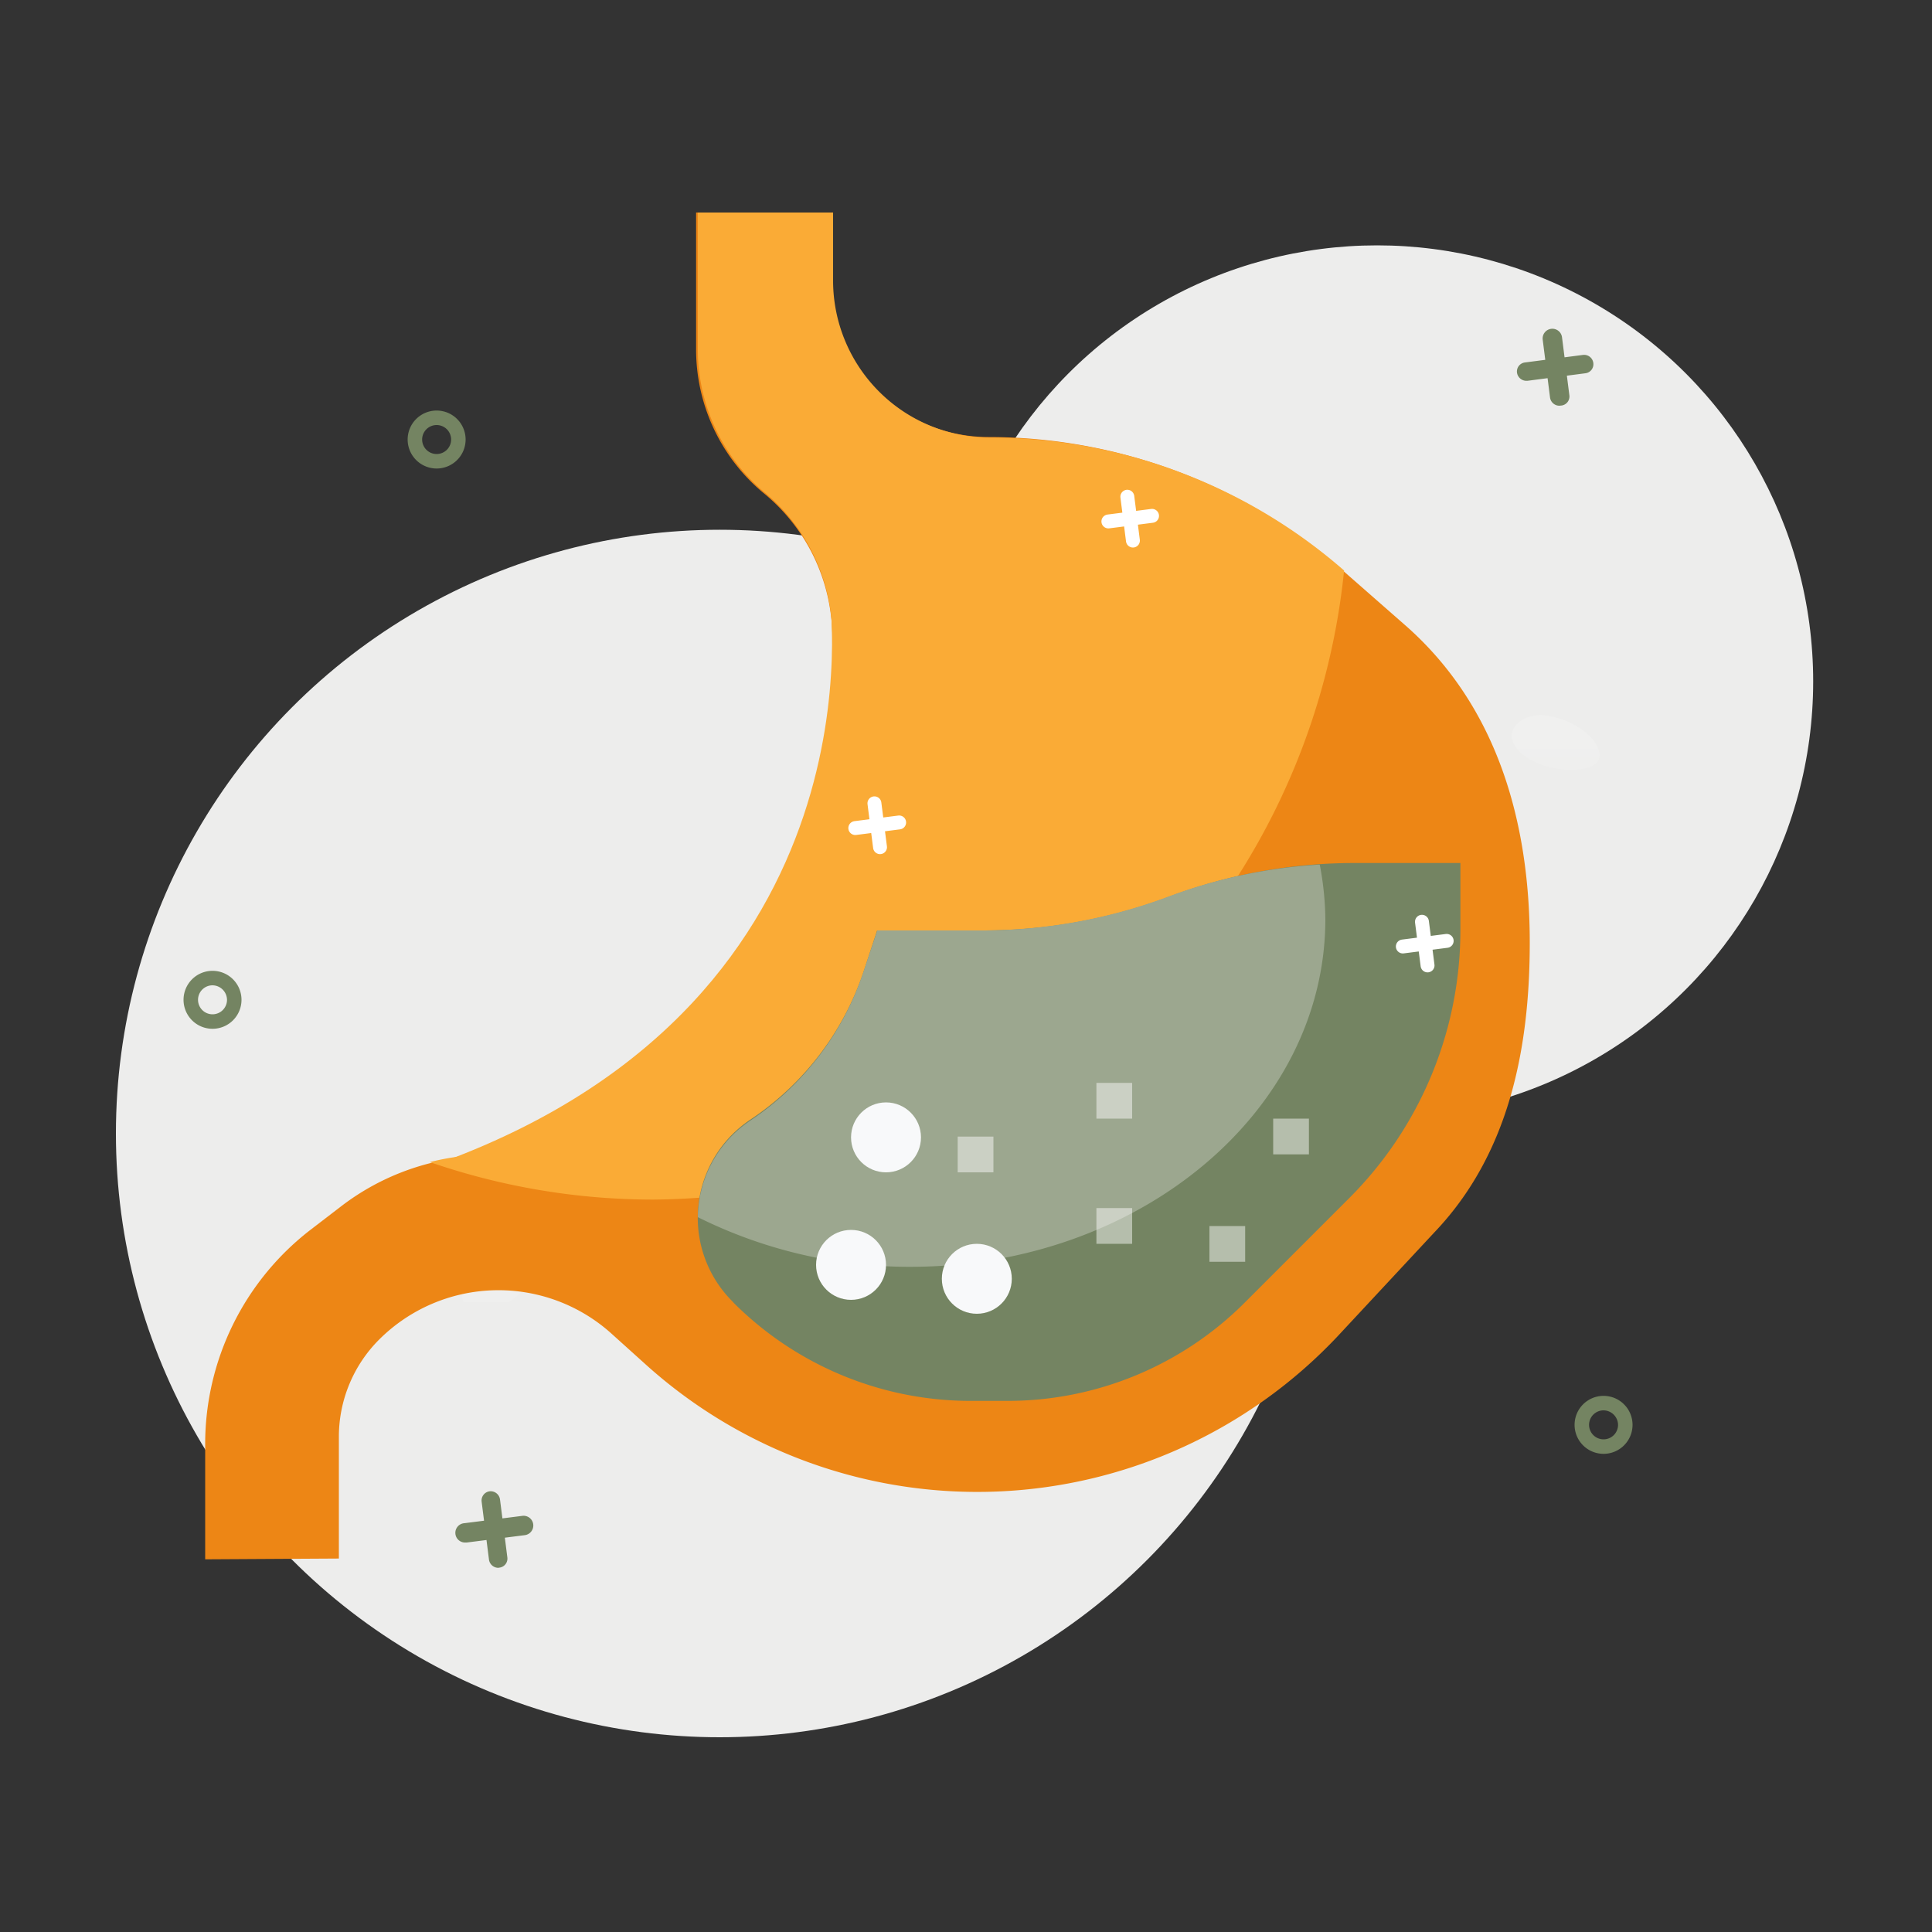 <?xml version="1.0" encoding="UTF-8"?>
<svg xmlns="http://www.w3.org/2000/svg" xmlns:xlink="http://www.w3.org/1999/xlink" id="Layer_1" data-name="Layer 1" viewBox="0 0 100 100">
  <rect x="0" y="0" width="100" height="100" fill="#333333" stroke="none"/>
  <defs>
    <style>.cls-1,.cls-5{fill:none;}.cls-2{clip-path:url(#clip-path);}.cls-3{fill:#ededec;}.cls-4{fill:#748462;}.cls-5{stroke:#fff;stroke-linecap:round;stroke-linejoin:round;stroke-width:0.72px;}.cls-6{fill:url(#linear-gradient);}.cls-7{fill:url(#linear-gradient-2);}.cls-8{fill:url(#linear-gradient-3);}.cls-9{fill:#ed8615;}.cls-10{fill:#faab36;}.cls-11{fill:#9ca78f;}.cls-12{fill:#f8f9fa;}.cls-13{opacity:0.47;}.cls-14{fill:#fff;}</style>
    <clipPath id="clip-path">
      <rect class="cls-1" width="100" height="100"></rect>
    </clipPath>
    <linearGradient id="linear-gradient" x1="-46.96" y1="144.7" x2="-46.96" y2="145.7" gradientTransform="matrix(4.05, 0, 0, -3.49, 216.33, 572.4)" gradientUnits="userSpaceOnUse">
      <stop offset="0" stop-color="#fff" stop-opacity="0"></stop>
      <stop offset="0" stop-color="#fff" stop-opacity="0.12"></stop>
      <stop offset="1" stop-color="#fff" stop-opacity="0.17"></stop>
      <stop offset="1" stop-color="#fff" stop-opacity="0.6"></stop>
    </linearGradient>
    <linearGradient id="linear-gradient-2" x1="-48.62" y1="140.35" x2="-48.62" y2="141.35" gradientTransform="matrix(4.54, 0, 0, -2.81, 301.17, 434.24)" xlink:href="#linear-gradient"></linearGradient>
    <linearGradient id="linear-gradient-3" x1="-39.81" y1="148.96" x2="-39.81" y2="149.96" gradientTransform="matrix(2.78, 0, 0, -4.56, 175.46, 750.85)" xlink:href="#linear-gradient"></linearGradient>
  </defs>
  <g class="cls-2">
    <rect class="cls-1" width="100" height="100"></rect>
    <circle class="cls-3" cx="37.25" cy="58.67" r="31.25"></circle>
    <circle class="cls-3" cx="71.28" cy="35.27" r="22.57"></circle>
    <path class="cls-4" d="M24.1,79.84a.48.48,0,0,1-.06-1l3-.38a.48.48,0,0,1,.12,1l-3,.38Z"></path>
    <path class="cls-4" d="M25.79,81.15a.49.49,0,0,1-.48-.42l-.38-3a.48.48,0,0,1,.41-.54.49.49,0,0,1,.54.42l.38,3a.47.47,0,0,1-.41.53Z"></path>
    <path class="cls-4" d="M79,19.71a.49.49,0,0,1-.48-.42.47.47,0,0,1,.42-.53l3-.39a.48.48,0,0,1,.53.42.47.47,0,0,1-.41.53l-3,.39Z"></path>
    <path class="cls-4" d="M80.71,21a.49.49,0,0,1-.48-.42l-.38-3a.48.48,0,1,1,1-.12l.38,3a.47.47,0,0,1-.41.53Z"></path>
    <circle class="cls-1" cx="11.04" cy="51.75" r="1.5"></circle>
    <path class="cls-4" d="M11,53.25a1.5,1.5,0,1,1,1.5-1.5A1.5,1.5,0,0,1,11,53.25ZM11,51a.75.75,0,1,0,.75.75A.76.76,0,0,0,11,51Z"></path>
    <circle class="cls-1" cx="83.04" cy="73.75" r="1.5"></circle>
    <path class="cls-4" d="M83,75.25a1.5,1.5,0,1,1,1.5-1.5A1.5,1.5,0,0,1,83,75.25ZM83,73a.75.75,0,1,0,.75.75A.76.76,0,0,0,83,73Z"></path>
    <circle class="cls-1" cx="22.6" cy="22.75" r="1.5"></circle>
    <path class="cls-4" d="M22.6,24.25a1.5,1.5,0,1,1,1.5-1.5A1.5,1.5,0,0,1,22.6,24.25Zm0-2.25a.75.75,0,1,0,.75.75A.75.75,0,0,0,22.6,22Z"></path>
    <line class="cls-5" x1="60.78" y1="41.96" x2="58.63" y2="41.21"></line>
    <line class="cls-5" x1="60.08" y1="40.5" x2="59.33" y2="42.66"></line>
    <path class="cls-6" d="M27.49,66.27c1.22-1.75-.23-1.88-.7-1.82-1.32.17-3.13,1.48-2.85,2.77S26.33,67.91,27.49,66.27Z"></path>
    <path class="cls-7" d="M81.32,39.84c2.13,0,1.41-1.27,1.08-1.62-.9-1-3-1.7-3.91-.72S79.31,39.85,81.32,39.84Z"></path>
    <path class="cls-8" d="M65.56,68c-1.2-1.76-1.85-.45-2,0-.3,1.29.28,3.45,1.6,3.64S66.69,69.63,65.56,68Z"></path>
    <path class="cls-9" d="M17.54,80.67V74.33a7.12,7.12,0,0,1,2.09-5,8.74,8.74,0,0,1,12-.32l1.82,1.64a25.62,25.62,0,0,0,35.79-1.49l5-5.37c3.82-4,4.94-9.4,4.94-15,0-6.3-1.72-12.29-6.46-16.44l-3.25-2.85a27.85,27.85,0,0,0-18.32-6.88,8.12,8.12,0,0,1-8.12-8.13h0V11h-7v7.08a9.66,9.66,0,0,0,3.48,7.43A9.68,9.68,0,0,1,43.08,33l1.63,3.25c-.67.86-.52,5.9-1.63,9.48s-5.32,6.23-7.8,9.33a12.69,12.69,0,0,1-9.91,4.76,12.66,12.66,0,0,0-7.78,2.67L16,63.71a14,14,0,0,0-5.38,11v6"></path>
    <path class="cls-10" d="M33.79,62.09A36.22,36.22,0,0,0,69.57,29.53l0,0a27.85,27.85,0,0,0-18.32-6.88,8.13,8.13,0,0,1-8.13-8.13h0V11h-7v7.08a9.66,9.66,0,0,0,3.48,7.43A9.68,9.68,0,0,1,43.08,33v5c-.13,2.52.63,6.93-4.46,13.46L35.28,55a12.71,12.71,0,0,1-9.9,4.76,12.66,12.66,0,0,0-3.13.39A35.47,35.47,0,0,0,33.79,62.09Z"></path>
    <path class="cls-4" d="M75.59,48.16A19.61,19.61,0,0,1,69.85,62l-5.43,5.43a17.36,17.36,0,0,1-12.27,5.08H50.27A17.36,17.36,0,0,1,38,67.46l-.09-.1a6.11,6.11,0,0,1,0-8.65,6.28,6.28,0,0,1,.93-.76,14.89,14.89,0,0,0,5.86-7.66l.7-2.13h5.49a27.36,27.36,0,0,0,9.6-1.74,27.24,27.24,0,0,1,9.61-1.75h5.49Z"></path>
    <path class="cls-11" d="M50.9,48.16H45.41l-.71,2.12A14.87,14.87,0,0,1,38.84,58a6.11,6.11,0,0,0-2.72,5,24.51,24.51,0,0,0,11,2.57c11.86,0,21.48-8.06,21.48-18a15.68,15.68,0,0,0-.29-2.82,27,27,0,0,0-7.84,1.66,27.6,27.6,0,0,1-9.6,1.75Z"></path>
    <circle class="cls-12" cx="50.56" cy="66.19" r="1.81"></circle>
    <circle class="cls-12" cx="44.05" cy="65.47" r="1.81"></circle>
    <circle class="cls-12" cx="45.86" cy="58.87" r="1.81"></circle>
    <g class="cls-13">
      <path class="cls-14" d="M49.57,58.83h1.85v1.85H49.57Z"></path>
      <path class="cls-14" d="M56.75,56.05H58.6V57.9H56.75Z"></path>
      <path class="cls-14" d="M56.75,62.53H58.6v1.85H56.75Z"></path>
      <path class="cls-14" d="M62.6,63.46h1.85v1.85H62.6Z"></path>
      <path class="cls-14" d="M65.9,57.9h1.85v1.85H65.9Z"></path>
    </g>
    <line class="cls-5" x1="46.54" y1="42.57" x2="44.27" y2="42.86"></line>
    <line class="cls-5" x1="45.26" y1="41.58" x2="45.55" y2="43.85"></line>
    <line class="cls-5" x1="59.63" y1="26.7" x2="57.37" y2="26.99"></line>
    <line class="cls-5" x1="58.35" y1="25.71" x2="58.64" y2="27.98"></line>
    <line class="cls-5" x1="74.88" y1="48.7" x2="72.61" y2="48.99"></line>
    <line class="cls-5" x1="73.6" y1="47.71" x2="73.89" y2="49.97"></line>
    <path class="cls-10" d="M42.93,30.75S46,51.58,23,60.11c7.76-.35,11.27-1.36,11.27-1.36L42,48.08l2.52-10.2Z"></path>
  </g>
</svg>
